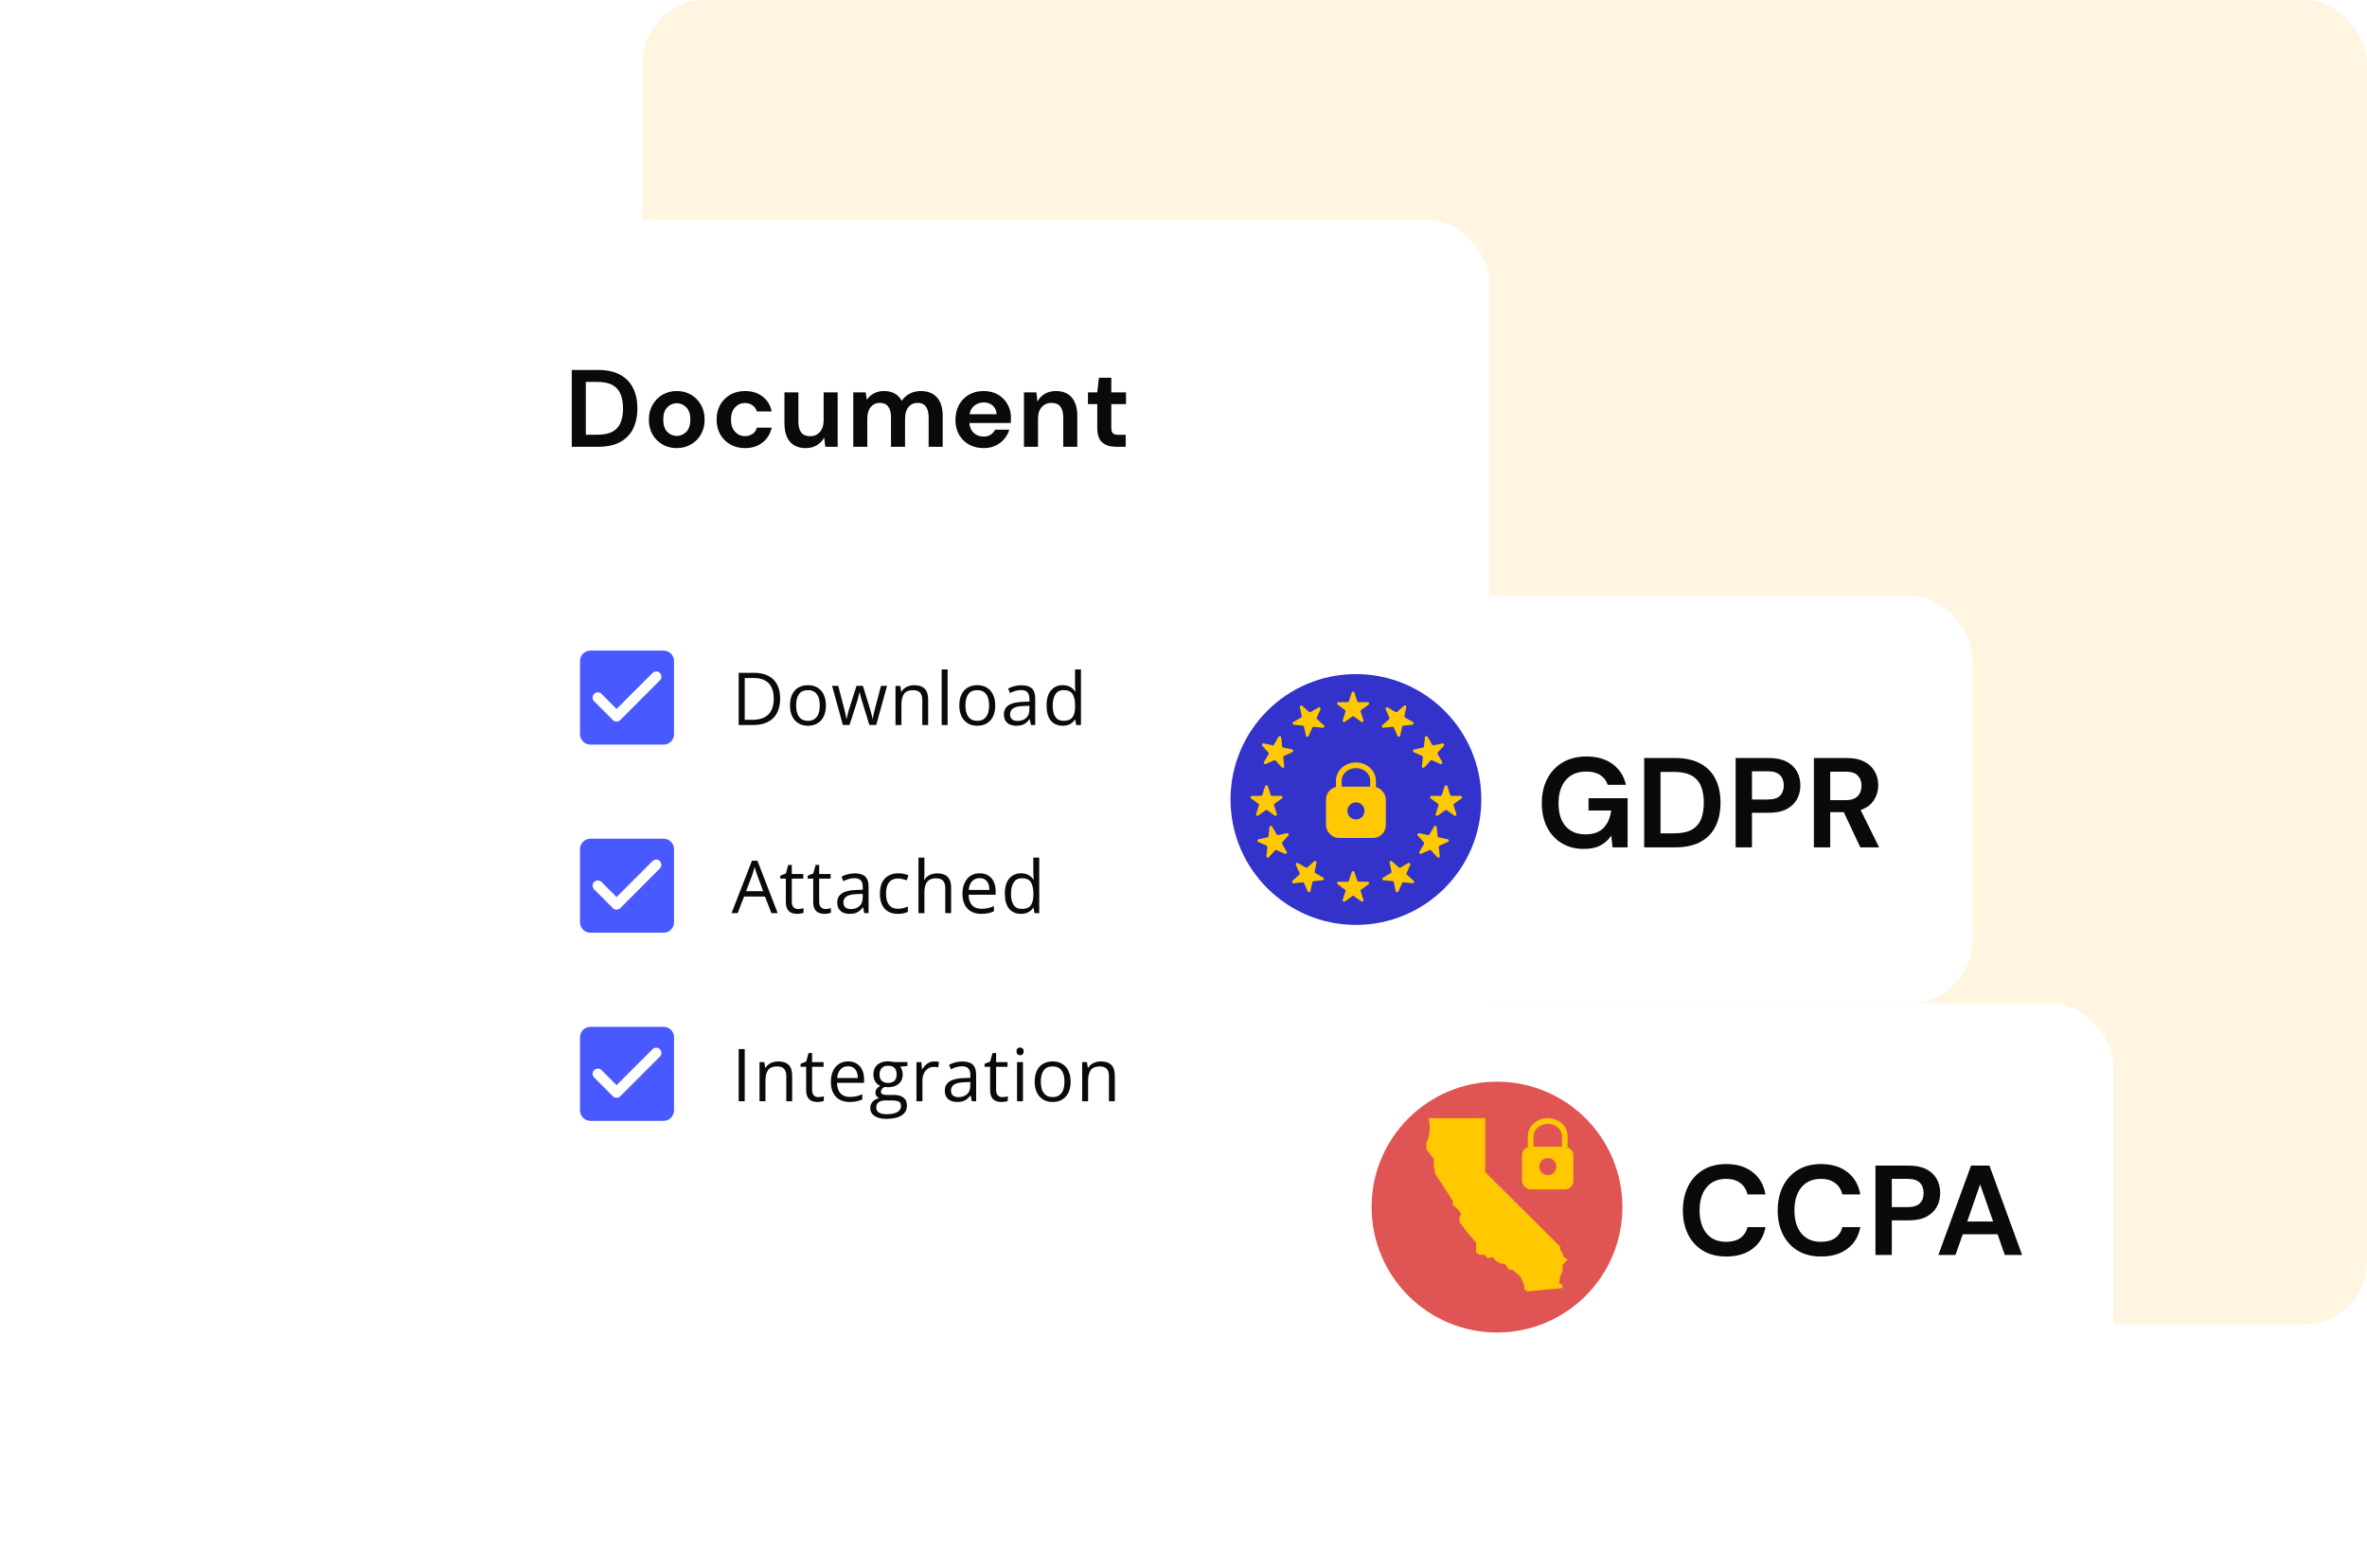 <svg width="302" height="200" viewBox="0 0 302 200" fill="none" xmlns="http://www.w3.org/2000/svg">
<rect x="82" width="220" height="169" rx="8" fill="#FFF5E0"/>
<g filter="url(#filter0_ddd_1681_194028)">
<rect x="56" y="12" width="134" height="168" rx="8" fill="white"/>
<path d="M72.952 41V31.2H76.298C77.446 31.2 78.389 31.405 79.126 31.816C79.873 32.217 80.423 32.787 80.778 33.524C81.142 34.252 81.324 35.111 81.324 36.1C81.324 37.089 81.142 37.953 80.778 38.69C80.423 39.418 79.873 39.987 79.126 40.398C78.389 40.799 77.446 41 76.298 41H72.952ZM74.744 39.46H76.214C77.035 39.46 77.684 39.329 78.16 39.068C78.636 38.797 78.977 38.415 79.182 37.92C79.387 37.416 79.49 36.809 79.49 36.1C79.49 35.4 79.387 34.798 79.182 34.294C78.977 33.79 78.636 33.403 78.16 33.132C77.684 32.861 77.035 32.726 76.214 32.726H74.744V39.46ZM86.345 41.168C85.673 41.168 85.067 41.014 84.525 40.706C83.993 40.398 83.569 39.973 83.251 39.432C82.943 38.881 82.789 38.247 82.789 37.528C82.789 36.809 82.948 36.179 83.265 35.638C83.582 35.087 84.007 34.658 84.539 34.35C85.081 34.042 85.687 33.888 86.359 33.888C87.022 33.888 87.619 34.042 88.151 34.35C88.692 34.658 89.117 35.087 89.425 35.638C89.743 36.179 89.901 36.809 89.901 37.528C89.901 38.247 89.743 38.881 89.425 39.432C89.117 39.973 88.692 40.398 88.151 40.706C87.61 41.014 87.008 41.168 86.345 41.168ZM86.345 39.614C86.812 39.614 87.218 39.441 87.563 39.096C87.909 38.741 88.081 38.219 88.081 37.528C88.081 36.837 87.909 36.319 87.563 35.974C87.218 35.619 86.817 35.442 86.359 35.442C85.883 35.442 85.472 35.619 85.127 35.974C84.791 36.319 84.623 36.837 84.623 37.528C84.623 38.219 84.791 38.741 85.127 39.096C85.472 39.441 85.879 39.614 86.345 39.614ZM95.055 41.168C94.346 41.168 93.721 41.014 93.179 40.706C92.638 40.398 92.209 39.969 91.891 39.418C91.583 38.867 91.429 38.237 91.429 37.528C91.429 36.819 91.583 36.189 91.891 35.638C92.209 35.087 92.638 34.658 93.179 34.35C93.721 34.042 94.346 33.888 95.055 33.888C95.942 33.888 96.689 34.121 97.295 34.588C97.902 35.045 98.289 35.68 98.457 36.492H96.567C96.474 36.156 96.287 35.895 96.007 35.708C95.737 35.512 95.415 35.414 95.041 35.414C94.547 35.414 94.127 35.601 93.781 35.974C93.436 36.347 93.263 36.865 93.263 37.528C93.263 38.191 93.436 38.709 93.781 39.082C94.127 39.455 94.547 39.642 95.041 39.642C95.415 39.642 95.737 39.549 96.007 39.362C96.287 39.175 96.474 38.909 96.567 38.564H98.457C98.289 39.348 97.902 39.978 97.295 40.454C96.689 40.93 95.942 41.168 95.055 41.168ZM102.802 41.168C101.934 41.168 101.262 40.897 100.786 40.356C100.319 39.815 100.086 39.021 100.086 37.976V34.056H101.864V37.808C101.864 38.405 101.985 38.863 102.228 39.18C102.471 39.497 102.853 39.656 103.376 39.656C103.871 39.656 104.277 39.479 104.594 39.124C104.921 38.769 105.084 38.275 105.084 37.64V34.056H106.876V41H105.294L105.154 39.824C104.939 40.235 104.627 40.561 104.216 40.804C103.815 41.047 103.343 41.168 102.802 41.168ZM108.865 41V34.056H110.447L110.601 34.994C110.825 34.658 111.119 34.392 111.483 34.196C111.857 33.991 112.286 33.888 112.771 33.888C113.845 33.888 114.605 34.303 115.053 35.134C115.305 34.751 115.641 34.448 116.061 34.224C116.491 34 116.957 33.888 117.461 33.888C118.367 33.888 119.062 34.159 119.547 34.7C120.033 35.241 120.275 36.035 120.275 37.08V41H118.483V37.248C118.483 36.651 118.367 36.193 118.133 35.876C117.909 35.559 117.559 35.4 117.083 35.4C116.598 35.4 116.206 35.577 115.907 35.932C115.618 36.287 115.473 36.781 115.473 37.416V41H113.681V37.248C113.681 36.651 113.565 36.193 113.331 35.876C113.098 35.559 112.739 35.4 112.253 35.4C111.777 35.4 111.39 35.577 111.091 35.932C110.802 36.287 110.657 36.781 110.657 37.416V41H108.865ZM125.501 41.168C124.801 41.168 124.18 41.019 123.639 40.72C123.097 40.421 122.673 40.001 122.365 39.46C122.057 38.919 121.903 38.293 121.903 37.584C121.903 36.865 122.052 36.226 122.351 35.666C122.659 35.106 123.079 34.672 123.611 34.364C124.152 34.047 124.787 33.888 125.515 33.888C126.196 33.888 126.798 34.037 127.321 34.336C127.843 34.635 128.249 35.045 128.539 35.568C128.837 36.081 128.987 36.655 128.987 37.29C128.987 37.393 128.982 37.5 128.973 37.612C128.973 37.724 128.968 37.841 128.959 37.962H123.681C123.718 38.503 123.905 38.928 124.241 39.236C124.586 39.544 125.001 39.698 125.487 39.698C125.851 39.698 126.154 39.619 126.397 39.46C126.649 39.292 126.835 39.077 126.957 38.816H128.777C128.646 39.255 128.427 39.656 128.119 40.02C127.82 40.375 127.447 40.655 126.999 40.86C126.56 41.065 126.061 41.168 125.501 41.168ZM125.515 35.344C125.076 35.344 124.689 35.47 124.353 35.722C124.017 35.965 123.802 36.338 123.709 36.842H127.167C127.139 36.385 126.971 36.021 126.663 35.75C126.355 35.479 125.972 35.344 125.515 35.344ZM130.644 41V34.056H132.226L132.366 35.232C132.581 34.821 132.889 34.495 133.29 34.252C133.701 34.009 134.181 33.888 134.732 33.888C135.591 33.888 136.258 34.159 136.734 34.7C137.21 35.241 137.448 36.035 137.448 37.08V41H135.656V37.248C135.656 36.651 135.535 36.193 135.292 35.876C135.049 35.559 134.671 35.4 134.158 35.4C133.654 35.4 133.239 35.577 132.912 35.932C132.595 36.287 132.436 36.781 132.436 37.416V41H130.644ZM142.406 41C141.678 41 141.094 40.823 140.656 40.468C140.217 40.113 139.998 39.483 139.998 38.578V35.554H138.808V34.056H139.998L140.208 32.194H141.79V34.056H143.666V35.554H141.79V38.592C141.79 38.928 141.86 39.161 142 39.292C142.149 39.413 142.401 39.474 142.756 39.474H143.624V41H142.406Z" fill="#0A0A0A"/>
<path fill-rule="evenodd" clip-rule="evenodd" d="M75.333 67H84.667C85.4 67 86 67.6 86 68.333V77.667C86 78.4 85.4 79 84.667 79H75.333C74.6 79 74 78.4 74 77.667V68.333C74 67.6 74.6 67 75.333 67ZM78.2 75.86C78.46 76.12 78.88 76.12 79.14 75.86L84.193 70.8C84.453 70.54 84.453 70.12 84.193 69.86C83.933 69.6 83.513 69.6 83.253 69.86L78.667 74.446L76.747 72.526C76.487 72.266 76.067 72.266 75.807 72.526C75.682 72.651 75.612 72.82 75.612 72.996C75.612 73.173 75.682 73.342 75.807 73.466L78.2 75.86Z" fill="#485AFF"/>
<path d="M99.536 73.105C99.536 73.855 99.399 74.483 99.126 74.987C98.852 75.488 98.456 75.867 97.936 76.122C97.42 76.374 96.792 76.5 96.054 76.5H94.245V69.837H96.255C96.932 69.837 97.515 69.962 98.005 70.211C98.494 70.457 98.871 70.823 99.135 71.309C99.402 71.792 99.536 72.391 99.536 73.105ZM98.72 73.132C98.72 72.534 98.62 72.04 98.419 71.651C98.222 71.262 97.93 70.974 97.544 70.785C97.162 70.594 96.692 70.498 96.136 70.498H95.019V75.835H95.963C96.88 75.835 97.569 75.608 98.027 75.156C98.489 74.703 98.72 74.028 98.72 73.132ZM105.376 73.993C105.376 74.404 105.323 74.77 105.217 75.092C105.11 75.414 104.957 75.686 104.757 75.908C104.556 76.129 104.313 76.299 104.027 76.418C103.745 76.533 103.424 76.591 103.066 76.591C102.732 76.591 102.425 76.533 102.145 76.418C101.869 76.299 101.629 76.129 101.425 75.908C101.225 75.686 101.068 75.414 100.956 75.092C100.846 74.77 100.792 74.404 100.792 73.993C100.792 73.447 100.884 72.982 101.07 72.599C101.255 72.213 101.519 71.92 101.863 71.719C102.209 71.516 102.621 71.414 103.098 71.414C103.553 71.414 103.951 71.516 104.292 71.719C104.635 71.923 104.901 72.218 105.089 72.603C105.281 72.986 105.376 73.45 105.376 73.993ZM101.576 73.993C101.576 74.394 101.629 74.742 101.735 75.037C101.841 75.332 102.005 75.56 102.227 75.721C102.449 75.882 102.735 75.962 103.084 75.962C103.43 75.962 103.714 75.882 103.936 75.721C104.161 75.56 104.327 75.332 104.433 75.037C104.539 74.742 104.592 74.394 104.592 73.993C104.592 73.596 104.539 73.252 104.433 72.963C104.327 72.672 104.163 72.447 103.941 72.289C103.719 72.131 103.432 72.052 103.079 72.052C102.56 72.052 102.179 72.224 101.936 72.567C101.696 72.91 101.576 73.386 101.576 73.993ZM110.916 76.491L110.027 73.583C109.988 73.459 109.95 73.337 109.913 73.219C109.88 73.097 109.848 72.982 109.818 72.872C109.79 72.76 109.765 72.657 109.74 72.562C109.719 72.465 109.701 72.382 109.686 72.312H109.654C109.642 72.382 109.625 72.465 109.604 72.562C109.582 72.657 109.556 72.76 109.526 72.872C109.499 72.985 109.468 73.103 109.435 73.228C109.401 73.349 109.364 73.472 109.321 73.597L108.391 76.491H107.539L106.163 71.496H106.947L107.667 74.253C107.715 74.436 107.761 74.616 107.803 74.796C107.849 74.972 107.887 75.139 107.917 75.297C107.951 75.452 107.975 75.587 107.99 75.703H108.027C108.045 75.626 108.065 75.535 108.086 75.429C108.11 75.323 108.136 75.21 108.163 75.092C108.194 74.97 108.226 74.85 108.259 74.732C108.293 74.61 108.326 74.496 108.359 74.39L109.28 71.496H110.096L110.984 74.385C111.03 74.531 111.074 74.683 111.117 74.841C111.162 74.999 111.203 75.153 111.24 75.301C111.276 75.447 111.302 75.578 111.317 75.693H111.354C111.366 75.59 111.388 75.463 111.422 75.311C111.455 75.159 111.493 74.992 111.536 74.809C111.581 74.627 111.628 74.442 111.677 74.253L112.406 71.496H113.176L111.796 76.491H110.916ZM116.62 71.414C117.212 71.414 117.66 71.56 117.964 71.852C118.268 72.14 118.42 72.605 118.42 73.246V76.5H117.673V73.296C117.673 72.88 117.577 72.569 117.385 72.362C117.197 72.155 116.907 72.052 116.515 72.052C115.962 72.052 115.573 72.209 115.348 72.522C115.123 72.834 115.011 73.289 115.011 73.884V76.5H114.255V71.505H114.865L114.979 72.225H115.02C115.127 72.049 115.262 71.902 115.426 71.783C115.59 71.662 115.774 71.57 115.977 71.51C116.181 71.446 116.395 71.414 116.62 71.414ZM120.906 76.5H120.145V69.409H120.906V76.5ZM126.979 73.993C126.979 74.404 126.926 74.77 126.82 75.092C126.713 75.414 126.56 75.686 126.359 75.908C126.159 76.129 125.916 76.299 125.63 76.418C125.348 76.533 125.027 76.591 124.669 76.591C124.334 76.591 124.028 76.533 123.748 76.418C123.472 76.299 123.232 76.129 123.028 75.908C122.827 75.686 122.671 75.414 122.559 75.092C122.449 74.77 122.395 74.404 122.395 73.993C122.395 73.447 122.487 72.982 122.673 72.599C122.858 72.213 123.122 71.92 123.466 71.719C123.812 71.516 124.224 71.414 124.701 71.414C125.156 71.414 125.554 71.516 125.895 71.719C126.238 71.923 126.504 72.218 126.692 72.603C126.883 72.986 126.979 73.45 126.979 73.993ZM123.178 73.993C123.178 74.394 123.232 74.742 123.338 75.037C123.444 75.332 123.608 75.56 123.83 75.721C124.052 75.882 124.337 75.962 124.687 75.962C125.033 75.962 125.317 75.882 125.539 75.721C125.764 75.56 125.929 75.332 126.036 75.037C126.142 74.742 126.195 74.394 126.195 73.993C126.195 73.596 126.142 73.252 126.036 72.963C125.929 72.672 125.765 72.447 125.544 72.289C125.322 72.131 125.035 72.052 124.682 72.052C124.163 72.052 123.781 72.224 123.538 72.567C123.298 72.91 123.178 73.386 123.178 73.993ZM130.322 71.423C130.918 71.423 131.36 71.557 131.648 71.824C131.937 72.092 132.081 72.518 132.081 73.105V76.5H131.53L131.384 75.762H131.348C131.208 75.944 131.062 76.097 130.91 76.222C130.758 76.344 130.582 76.436 130.382 76.5C130.184 76.561 129.941 76.591 129.652 76.591C129.349 76.591 129.078 76.538 128.841 76.432C128.607 76.325 128.422 76.164 128.285 75.949C128.151 75.733 128.085 75.459 128.085 75.128C128.085 74.63 128.282 74.247 128.677 73.98C129.072 73.713 129.674 73.567 130.482 73.542L131.343 73.506V73.201C131.343 72.769 131.25 72.467 131.065 72.294C130.88 72.12 130.619 72.034 130.281 72.034C130.02 72.034 129.771 72.072 129.534 72.148C129.297 72.224 129.072 72.313 128.859 72.417L128.627 71.842C128.852 71.727 129.11 71.628 129.402 71.546C129.693 71.464 130 71.423 130.322 71.423ZM131.334 74.039L130.573 74.071C129.95 74.095 129.511 74.197 129.256 74.376C129.001 74.556 128.873 74.809 128.873 75.137C128.873 75.423 128.96 75.634 129.133 75.771C129.306 75.908 129.535 75.976 129.821 75.976C130.265 75.976 130.628 75.853 130.91 75.607C131.193 75.361 131.334 74.992 131.334 74.499V74.039ZM135.584 76.591C134.952 76.591 134.451 76.375 134.08 75.944C133.712 75.513 133.529 74.871 133.529 74.021C133.529 73.161 133.717 72.512 134.094 72.075C134.47 71.634 134.972 71.414 135.598 71.414C135.862 71.414 136.093 71.449 136.29 71.519C136.488 71.589 136.658 71.683 136.801 71.801C136.944 71.917 137.064 72.049 137.161 72.198H137.216C137.203 72.104 137.191 71.975 137.179 71.811C137.167 71.647 137.161 71.513 137.161 71.409V69.409H137.917V76.5H137.307L137.193 75.789H137.161C137.067 75.938 136.947 76.073 136.801 76.195C136.658 76.316 136.486 76.413 136.286 76.486C136.088 76.556 135.854 76.591 135.584 76.591ZM135.702 75.962C136.237 75.962 136.615 75.81 136.837 75.507C137.059 75.203 137.17 74.751 137.17 74.153V74.016C137.17 73.381 137.064 72.894 136.851 72.553C136.641 72.213 136.258 72.043 135.702 72.043C135.238 72.043 134.89 72.222 134.659 72.581C134.428 72.936 134.313 73.422 134.313 74.039C134.313 74.653 134.426 75.127 134.654 75.461C134.885 75.795 135.235 75.962 135.702 75.962Z" fill="#0A0A0A"/>
<path fill-rule="evenodd" clip-rule="evenodd" d="M75.333 91H84.667C85.4 91 86 91.6 86 92.333V101.667C86 102.4 85.4 103 84.667 103H75.333C74.6 103 74 102.4 74 101.667V92.333C74 91.6 74.6 91 75.333 91ZM78.2 99.86C78.46 100.12 78.88 100.12 79.14 99.86L84.193 94.8C84.453 94.54 84.453 94.12 84.193 93.86C83.933 93.6 83.513 93.6 83.253 93.86L78.667 98.446L76.747 96.526C76.487 96.266 76.067 96.266 75.807 96.526C75.682 96.651 75.612 96.82 75.612 96.996C75.612 97.173 75.682 97.342 75.807 97.466L78.2 99.86Z" fill="#485AFF"/>
<path d="M98.424 100.5L97.603 98.385H94.933L94.117 100.5H93.333L95.94 93.81H96.637L99.226 100.5H98.424ZM97.371 97.697L96.592 95.596C96.574 95.542 96.543 95.452 96.501 95.328C96.461 95.203 96.42 95.074 96.378 94.94C96.335 94.806 96.3 94.699 96.273 94.617C96.242 94.741 96.209 94.866 96.172 94.99C96.139 95.112 96.106 95.226 96.072 95.332C96.039 95.435 96.01 95.523 95.986 95.596L95.193 97.697H97.371ZM101.817 99.971C101.942 99.971 102.069 99.961 102.2 99.939C102.331 99.918 102.437 99.892 102.519 99.862V100.45C102.431 100.489 102.308 100.523 102.15 100.55C101.995 100.577 101.843 100.591 101.694 100.591C101.43 100.591 101.19 100.546 100.974 100.454C100.758 100.36 100.585 100.202 100.454 99.981C100.327 99.759 100.263 99.452 100.263 99.06V96.098H99.552V95.728L100.268 95.432L100.568 94.348H101.024V95.505H102.487V96.098H101.024V99.037C101.024 99.35 101.095 99.584 101.238 99.739C101.384 99.894 101.577 99.971 101.817 99.971ZM105.311 99.971C105.435 99.971 105.563 99.961 105.693 99.939C105.824 99.918 105.93 99.892 106.012 99.862V100.45C105.924 100.489 105.801 100.523 105.643 100.55C105.488 100.577 105.336 100.591 105.188 100.591C104.923 100.591 104.683 100.546 104.467 100.454C104.252 100.36 104.079 100.202 103.948 99.981C103.82 99.759 103.757 99.452 103.757 99.06V96.098H103.046V95.728L103.761 95.432L104.062 94.348H104.518V95.505H105.98V96.098H104.518V99.037C104.518 99.35 104.589 99.584 104.732 99.739C104.878 99.894 105.071 99.971 105.311 99.971ZM109.059 95.423C109.655 95.423 110.097 95.557 110.385 95.824C110.674 96.092 110.818 96.518 110.818 97.105V100.5H110.267L110.121 99.762H110.085C109.945 99.944 109.799 100.097 109.647 100.222C109.495 100.344 109.319 100.436 109.119 100.5C108.921 100.561 108.678 100.591 108.389 100.591C108.086 100.591 107.815 100.538 107.578 100.432C107.344 100.325 107.159 100.164 107.022 99.949C106.888 99.733 106.822 99.459 106.822 99.128C106.822 98.63 107.019 98.247 107.414 97.98C107.809 97.713 108.411 97.567 109.219 97.542L110.08 97.506V97.201C110.08 96.769 109.987 96.467 109.802 96.294C109.617 96.12 109.355 96.034 109.018 96.034C108.757 96.034 108.508 96.072 108.271 96.148C108.034 96.224 107.809 96.313 107.596 96.417L107.364 95.842C107.589 95.727 107.847 95.628 108.139 95.546C108.43 95.464 108.737 95.423 109.059 95.423ZM110.071 98.039L109.31 98.071C108.687 98.095 108.248 98.197 107.993 98.376C107.738 98.556 107.61 98.809 107.61 99.137C107.61 99.423 107.697 99.634 107.87 99.771C108.043 99.908 108.272 99.976 108.558 99.976C109.002 99.976 109.365 99.853 109.647 99.607C109.93 99.361 110.071 98.992 110.071 98.499V98.039ZM114.544 100.591C114.095 100.591 113.698 100.498 113.355 100.313C113.012 100.128 112.744 99.845 112.553 99.466C112.361 99.086 112.266 98.607 112.266 98.03C112.266 97.425 112.366 96.932 112.566 96.549C112.77 96.163 113.049 95.877 113.405 95.692C113.76 95.507 114.165 95.414 114.617 95.414C114.866 95.414 115.106 95.44 115.337 95.492C115.571 95.54 115.763 95.602 115.911 95.678L115.684 96.312C115.532 96.251 115.355 96.196 115.155 96.148C114.957 96.099 114.772 96.075 114.599 96.075C114.253 96.075 113.964 96.149 113.733 96.298C113.505 96.447 113.334 96.666 113.218 96.954C113.106 97.243 113.049 97.599 113.049 98.021C113.049 98.425 113.104 98.77 113.214 99.055C113.326 99.341 113.492 99.56 113.71 99.712C113.932 99.861 114.209 99.935 114.54 99.935C114.804 99.935 115.043 99.908 115.255 99.853C115.468 99.795 115.661 99.728 115.834 99.652V100.327C115.667 100.412 115.48 100.477 115.273 100.523C115.07 100.568 114.827 100.591 114.544 100.591ZM117.942 93.409V95.528C117.942 95.65 117.939 95.773 117.933 95.897C117.927 96.019 117.916 96.131 117.901 96.234H117.951C118.054 96.058 118.185 95.911 118.343 95.792C118.504 95.671 118.686 95.58 118.89 95.519C119.094 95.455 119.309 95.423 119.537 95.423C119.938 95.423 120.272 95.487 120.54 95.615C120.81 95.742 121.012 95.94 121.146 96.207C121.283 96.474 121.351 96.821 121.351 97.246V100.5H120.604V97.296C120.604 96.88 120.508 96.569 120.316 96.362C120.128 96.155 119.838 96.052 119.446 96.052C119.075 96.052 118.779 96.124 118.557 96.266C118.339 96.406 118.181 96.613 118.083 96.886C117.989 97.159 117.942 97.494 117.942 97.889V100.5H117.186V93.409H117.942ZM124.999 95.414C125.425 95.414 125.789 95.508 126.093 95.697C126.397 95.885 126.629 96.149 126.79 96.49C126.951 96.827 127.032 97.222 127.032 97.674V98.144H123.582C123.591 98.73 123.737 99.177 124.02 99.484C124.302 99.791 124.7 99.944 125.214 99.944C125.53 99.944 125.809 99.915 126.052 99.857C126.295 99.8 126.547 99.715 126.809 99.602V100.268C126.556 100.38 126.306 100.462 126.057 100.514C125.811 100.565 125.519 100.591 125.182 100.591C124.702 100.591 124.282 100.494 123.924 100.299C123.568 100.102 123.292 99.813 123.094 99.434C122.897 99.054 122.798 98.589 122.798 98.039C122.798 97.501 122.888 97.037 123.067 96.644C123.249 96.25 123.505 95.946 123.833 95.733C124.164 95.52 124.553 95.414 124.999 95.414ZM124.99 96.034C124.586 96.034 124.264 96.166 124.024 96.43C123.784 96.695 123.641 97.064 123.596 97.538H126.239C126.236 97.24 126.189 96.979 126.098 96.754C126.01 96.526 125.874 96.35 125.692 96.225C125.51 96.098 125.276 96.034 124.99 96.034ZM130.261 100.591C129.629 100.591 129.128 100.375 128.757 99.944C128.39 99.513 128.206 98.871 128.206 98.021C128.206 97.161 128.394 96.512 128.771 96.075C129.148 95.634 129.649 95.414 130.275 95.414C130.539 95.414 130.77 95.449 130.967 95.519C131.165 95.589 131.335 95.683 131.478 95.801C131.621 95.917 131.741 96.049 131.838 96.198H131.893C131.88 96.104 131.868 95.975 131.856 95.811C131.844 95.647 131.838 95.513 131.838 95.409V93.409H132.594V100.5H131.984L131.87 99.789H131.838C131.744 99.938 131.624 100.073 131.478 100.195C131.335 100.316 131.163 100.413 130.963 100.486C130.765 100.556 130.531 100.591 130.261 100.591ZM130.38 99.962C130.914 99.962 131.293 99.81 131.514 99.507C131.736 99.203 131.847 98.751 131.847 98.153V98.016C131.847 97.381 131.741 96.894 131.528 96.553C131.318 96.213 130.936 96.043 130.38 96.043C129.915 96.043 129.567 96.222 129.336 96.581C129.105 96.936 128.99 97.422 128.99 98.039C128.99 98.653 129.104 99.127 129.331 99.461C129.562 99.795 129.912 99.962 130.38 99.962Z" fill="#0A0A0A"/>
<path fill-rule="evenodd" clip-rule="evenodd" d="M75.333 115H84.667C85.4 115 86 115.6 86 116.333V125.667C86 126.4 85.4 127 84.667 127H75.333C74.6 127 74 126.4 74 125.667V116.333C74 115.6 74.6 115 75.333 115ZM78.2 123.86C78.46 124.12 78.88 124.12 79.14 123.86L84.193 118.8C84.453 118.54 84.453 118.12 84.193 117.86C83.933 117.6 83.513 117.6 83.253 117.86L78.667 122.446L76.747 120.526C76.487 120.266 76.067 120.266 75.807 120.526C75.682 120.651 75.612 120.82 75.612 120.996C75.612 121.173 75.682 121.342 75.807 121.466L78.2 123.86Z" fill="#485AFF"/>
<path d="M94.245 124.5V117.837H95.019V124.5H94.245ZM99.269 119.414C99.862 119.414 100.31 119.56 100.614 119.852C100.918 120.14 101.07 120.605 101.07 121.246V124.5H100.322V121.296C100.322 120.88 100.227 120.569 100.035 120.362C99.847 120.155 99.557 120.052 99.165 120.052C98.612 120.052 98.223 120.209 97.998 120.521C97.773 120.834 97.661 121.289 97.661 121.884V124.5H96.904V119.505H97.515L97.629 120.225H97.67C97.776 120.049 97.912 119.902 98.076 119.783C98.24 119.662 98.423 119.571 98.627 119.51C98.831 119.446 99.045 119.414 99.269 119.414ZM104.408 123.971C104.533 123.971 104.66 123.961 104.791 123.939C104.922 123.918 105.028 123.892 105.11 123.862V124.45C105.022 124.489 104.899 124.523 104.741 124.55C104.586 124.577 104.434 124.591 104.285 124.591C104.021 124.591 103.781 124.546 103.565 124.454C103.349 124.36 103.176 124.202 103.046 123.98C102.918 123.759 102.854 123.452 102.854 123.06V120.098H102.143V119.729L102.859 119.432L103.16 118.348H103.615V119.505H105.078V120.098H103.615V123.037C103.615 123.35 103.687 123.584 103.829 123.739C103.975 123.894 104.168 123.971 104.408 123.971ZM108.212 119.414C108.637 119.414 109.002 119.508 109.305 119.697C109.609 119.885 109.842 120.149 110.003 120.49C110.164 120.827 110.244 121.222 110.244 121.674V122.144H106.794C106.803 122.73 106.949 123.177 107.232 123.484C107.514 123.791 107.912 123.944 108.426 123.944C108.742 123.944 109.021 123.915 109.264 123.857C109.507 123.8 109.76 123.715 110.021 123.602V124.268C109.769 124.38 109.518 124.462 109.269 124.514C109.023 124.565 108.731 124.591 108.394 124.591C107.914 124.591 107.495 124.494 107.136 124.299C106.781 124.102 106.504 123.813 106.307 123.434C106.109 123.054 106.01 122.589 106.01 122.039C106.01 121.501 106.1 121.036 106.279 120.645C106.462 120.25 106.717 119.946 107.045 119.733C107.376 119.52 107.765 119.414 108.212 119.414ZM108.202 120.034C107.798 120.034 107.476 120.166 107.236 120.43C106.996 120.695 106.854 121.064 106.808 121.538H109.451C109.448 121.24 109.401 120.979 109.31 120.754C109.222 120.526 109.087 120.35 108.904 120.225C108.722 120.098 108.488 120.034 108.202 120.034ZM113.091 126.742C112.434 126.742 111.928 126.619 111.573 126.373C111.217 126.13 111.04 125.788 111.04 125.348C111.04 125.035 111.138 124.767 111.336 124.546C111.536 124.324 111.813 124.176 112.165 124.104C112.035 124.043 111.922 123.952 111.828 123.83C111.737 123.709 111.691 123.569 111.691 123.411C111.691 123.229 111.742 123.069 111.842 122.932C111.945 122.793 112.102 122.659 112.311 122.531C112.05 122.425 111.837 122.246 111.673 121.993C111.512 121.738 111.432 121.442 111.432 121.105C111.432 120.746 111.506 120.441 111.655 120.189C111.804 119.934 112.02 119.739 112.302 119.605C112.585 119.472 112.926 119.405 113.327 119.405C113.416 119.405 113.504 119.41 113.592 119.419C113.683 119.425 113.77 119.435 113.852 119.451C113.934 119.463 114.005 119.478 114.066 119.496H115.779V119.984L114.859 120.098C114.95 120.216 115.026 120.359 115.087 120.526C115.147 120.693 115.178 120.878 115.178 121.082C115.178 121.58 115.009 121.977 114.672 122.271C114.335 122.563 113.871 122.709 113.282 122.709C113.142 122.709 112.999 122.697 112.854 122.673C112.705 122.755 112.591 122.846 112.512 122.946C112.436 123.046 112.398 123.162 112.398 123.292C112.398 123.39 112.427 123.467 112.484 123.525C112.545 123.582 112.632 123.625 112.744 123.652C112.857 123.677 112.992 123.689 113.15 123.689H114.029C114.573 123.689 114.989 123.803 115.278 124.031C115.57 124.258 115.716 124.591 115.716 125.029C115.716 125.582 115.491 126.005 115.041 126.3C114.591 126.595 113.941 126.742 113.091 126.742ZM113.113 126.15C113.526 126.15 113.868 126.107 114.139 126.022C114.412 125.94 114.616 125.82 114.749 125.662C114.886 125.507 114.954 125.322 114.954 125.106C114.954 124.906 114.909 124.754 114.818 124.65C114.727 124.55 114.593 124.483 114.417 124.45C114.24 124.413 114.025 124.395 113.77 124.395H112.904C112.679 124.395 112.483 124.43 112.316 124.5C112.149 124.57 112.02 124.673 111.928 124.81C111.84 124.947 111.796 125.117 111.796 125.32C111.796 125.591 111.91 125.796 112.138 125.936C112.366 126.078 112.691 126.15 113.113 126.15ZM113.309 122.158C113.671 122.158 113.943 122.066 114.125 121.884C114.307 121.702 114.398 121.436 114.398 121.087C114.398 120.713 114.306 120.433 114.12 120.248C113.935 120.06 113.662 119.965 113.3 119.965C112.954 119.965 112.686 120.063 112.498 120.257C112.313 120.449 112.22 120.73 112.22 121.1C112.22 121.441 112.314 121.702 112.503 121.884C112.691 122.066 112.96 122.158 113.309 122.158ZM119.2 119.414C119.3 119.414 119.405 119.42 119.514 119.432C119.624 119.441 119.721 119.455 119.806 119.473L119.71 120.175C119.628 120.154 119.537 120.137 119.437 120.125C119.337 120.113 119.242 120.107 119.154 120.107C118.954 120.107 118.764 120.148 118.585 120.23C118.408 120.309 118.253 120.424 118.12 120.576C117.986 120.725 117.881 120.906 117.805 121.118C117.729 121.328 117.691 121.562 117.691 121.82V124.5H116.93V119.505H117.559L117.641 120.426H117.673C117.776 120.24 117.901 120.072 118.047 119.92C118.193 119.765 118.361 119.642 118.553 119.551C118.747 119.46 118.963 119.414 119.2 119.414ZM122.785 119.423C123.38 119.423 123.822 119.557 124.111 119.824C124.399 120.092 124.544 120.518 124.544 121.105V124.5H123.992L123.846 123.762H123.81C123.67 123.944 123.524 124.097 123.372 124.222C123.22 124.344 123.044 124.436 122.844 124.5C122.646 124.561 122.403 124.591 122.115 124.591C121.811 124.591 121.54 124.538 121.303 124.432C121.069 124.325 120.884 124.164 120.747 123.949C120.614 123.733 120.547 123.459 120.547 123.128C120.547 122.63 120.744 122.247 121.139 121.98C121.534 121.712 122.136 121.567 122.944 121.542L123.805 121.506V121.201C123.805 120.769 123.713 120.467 123.527 120.294C123.342 120.12 123.081 120.034 122.744 120.034C122.482 120.034 122.233 120.072 121.996 120.148C121.759 120.224 121.534 120.313 121.322 120.417L121.089 119.842C121.314 119.727 121.572 119.628 121.864 119.546C122.156 119.464 122.462 119.423 122.785 119.423ZM123.796 122.039L123.035 122.071C122.412 122.095 121.973 122.197 121.718 122.376C121.463 122.556 121.335 122.809 121.335 123.137C121.335 123.423 121.422 123.634 121.595 123.771C121.768 123.908 121.998 123.976 122.283 123.976C122.727 123.976 123.09 123.853 123.372 123.607C123.655 123.361 123.796 122.992 123.796 122.499V122.039ZM127.882 123.971C128.007 123.971 128.134 123.961 128.265 123.939C128.396 123.918 128.502 123.892 128.584 123.862V124.45C128.496 124.489 128.373 124.523 128.215 124.55C128.06 124.577 127.908 124.591 127.759 124.591C127.495 124.591 127.255 124.546 127.039 124.454C126.823 124.36 126.65 124.202 126.52 123.98C126.392 123.759 126.328 123.452 126.328 123.06V120.098H125.617V119.729L126.333 119.432L126.633 118.348H127.089V119.505H128.552V120.098H127.089V123.037C127.089 123.35 127.161 123.584 127.303 123.739C127.449 123.894 127.642 123.971 127.882 123.971ZM130.519 119.505V124.5H129.762V119.505H130.519ZM130.15 117.637C130.274 117.637 130.381 117.678 130.469 117.76C130.56 117.839 130.605 117.963 130.605 118.133C130.605 118.301 130.56 118.425 130.469 118.507C130.381 118.589 130.274 118.63 130.15 118.63C130.019 118.63 129.91 118.589 129.822 118.507C129.737 118.425 129.694 118.301 129.694 118.133C129.694 117.963 129.737 117.839 129.822 117.76C129.91 117.678 130.019 117.637 130.15 117.637ZM136.596 121.993C136.596 122.404 136.543 122.77 136.437 123.092C136.331 123.414 136.177 123.686 135.977 123.908C135.776 124.129 135.533 124.299 135.247 124.418C134.965 124.533 134.644 124.591 134.286 124.591C133.952 124.591 133.645 124.533 133.365 124.418C133.089 124.299 132.849 124.129 132.645 123.908C132.445 123.686 132.288 123.414 132.176 123.092C132.066 122.77 132.012 122.404 132.012 121.993C132.012 121.447 132.104 120.982 132.29 120.599C132.475 120.213 132.739 119.92 133.083 119.719C133.429 119.516 133.841 119.414 134.318 119.414C134.773 119.414 135.171 119.516 135.512 119.719C135.855 119.923 136.121 120.218 136.309 120.604C136.501 120.986 136.596 121.45 136.596 121.993ZM132.796 121.993C132.796 122.395 132.849 122.742 132.955 123.037C133.061 123.332 133.225 123.56 133.447 123.721C133.669 123.882 133.955 123.962 134.304 123.962C134.65 123.962 134.934 123.882 135.156 123.721C135.381 123.56 135.547 123.332 135.653 123.037C135.759 122.742 135.813 122.395 135.813 121.993C135.813 121.595 135.759 121.252 135.653 120.964C135.547 120.672 135.383 120.447 135.161 120.289C134.939 120.131 134.652 120.052 134.299 120.052C133.78 120.052 133.399 120.224 133.156 120.567C132.916 120.91 132.796 121.386 132.796 121.993ZM140.436 119.414C141.029 119.414 141.477 119.56 141.781 119.852C142.084 120.14 142.236 120.605 142.236 121.246V124.5H141.489V121.296C141.489 120.88 141.393 120.569 141.202 120.362C141.013 120.155 140.723 120.052 140.331 120.052C139.778 120.052 139.39 120.209 139.165 120.521C138.94 120.834 138.827 121.289 138.827 121.884V124.5H138.071V119.505H138.682L138.796 120.225H138.837C138.943 120.049 139.078 119.902 139.242 119.783C139.406 119.662 139.59 119.571 139.794 119.51C139.997 119.446 140.211 119.414 140.436 119.414Z" fill="#0A0A0A"/>
</g>
<g filter="url(#filter1_ddd_1681_194028)">
<rect x="147" y="52" width="104.63" height="52" rx="8" fill="white"/>
<circle cx="173" cy="78" r="16" fill="#3333CC"/>
<path d="M172.464 64.35C172.518 64.183 172.755 64.183 172.809 64.35L173.167 65.451C173.192 65.526 173.261 65.577 173.34 65.577H174.498C174.674 65.577 174.747 65.802 174.605 65.906L173.668 66.586C173.604 66.633 173.578 66.715 173.602 66.79L173.96 67.891C174.014 68.058 173.822 68.197 173.68 68.094L172.743 67.413C172.68 67.367 172.593 67.367 172.53 67.413L171.593 68.094C171.451 68.197 171.259 68.058 171.313 67.891L171.671 66.79C171.695 66.715 171.669 66.633 171.605 66.586L170.668 65.906C170.526 65.802 170.599 65.577 170.775 65.577H171.933C172.012 65.577 172.081 65.526 172.106 65.451L172.464 64.35Z" fill="#FFC800"/>
<path d="M172.464 87.259C172.518 87.092 172.755 87.092 172.809 87.259L173.167 88.36C173.192 88.435 173.261 88.486 173.34 88.486H174.498C174.674 88.486 174.747 88.711 174.605 88.815L173.668 89.495C173.604 89.542 173.578 89.624 173.602 89.699L173.96 90.8C174.014 90.967 173.822 91.106 173.68 91.003L172.743 90.323C172.68 90.276 172.593 90.276 172.53 90.323L171.593 91.003C171.451 91.106 171.259 90.967 171.313 90.8L171.671 89.699C171.695 89.624 171.669 89.542 171.605 89.495L170.668 88.815C170.526 88.711 170.599 88.486 170.775 88.486H171.933C172.012 88.486 172.081 88.435 172.106 88.36L172.464 87.259Z" fill="#FFC800"/>
<path d="M184.052 70.842C184.224 70.805 184.343 71.01 184.225 71.141L183.45 72.002C183.398 72.06 183.389 72.146 183.428 72.214L184.007 73.217C184.095 73.37 183.936 73.546 183.775 73.474L182.718 73.003C182.646 72.971 182.561 72.989 182.509 73.047L181.734 73.908C181.616 74.039 181.4 73.942 181.418 73.767L181.539 72.616C181.547 72.537 181.504 72.463 181.432 72.431L180.375 71.96C180.214 71.888 180.238 71.653 180.411 71.616L181.543 71.375C181.62 71.359 181.678 71.295 181.686 71.216L181.807 70.065C181.826 69.89 182.057 69.841 182.145 69.993L182.724 70.996C182.764 71.064 182.843 71.099 182.92 71.083L184.052 70.842Z" fill="#FFC800"/>
<path d="M164.212 82.296C164.384 82.26 164.503 82.465 164.385 82.596L163.61 83.456C163.558 83.515 163.549 83.601 163.588 83.669L164.167 84.671C164.255 84.824 164.096 85 163.935 84.928L162.878 84.458C162.806 84.426 162.721 84.444 162.669 84.502L161.894 85.362C161.776 85.493 161.56 85.397 161.578 85.222L161.699 84.07C161.707 83.992 161.664 83.917 161.592 83.885L160.535 83.414C160.374 83.343 160.399 83.107 160.571 83.07L161.703 82.83C161.78 82.813 161.838 82.749 161.846 82.671L161.967 81.519C161.986 81.344 162.218 81.295 162.306 81.448L162.884 82.45C162.924 82.519 163.003 82.554 163.08 82.537L164.212 82.296Z" fill="#FFC800"/>
<path d="M165.846 66.216C165.809 66.043 166.015 65.925 166.146 66.043L167.006 66.817C167.064 66.87 167.15 66.879 167.219 66.84L168.221 66.261C168.374 66.173 168.55 66.331 168.478 66.492L168.007 67.55C167.975 67.622 167.993 67.706 168.052 67.759L168.912 68.534C169.043 68.651 168.947 68.868 168.771 68.849L167.62 68.728C167.542 68.72 167.467 68.763 167.435 68.835L166.964 69.893C166.892 70.054 166.657 70.029 166.62 69.857L166.379 68.724C166.363 68.647 166.299 68.59 166.221 68.581L165.069 68.46C164.894 68.442 164.845 68.21 164.997 68.122L166 67.543C166.068 67.504 166.103 67.425 166.087 67.348L165.846 66.216Z" fill="#FFC800"/>
<path d="M177.301 86.055C177.264 85.883 177.469 85.765 177.6 85.882L178.461 86.657C178.519 86.71 178.605 86.719 178.673 86.68L179.676 86.101C179.828 86.013 180.004 86.171 179.933 86.332L179.462 87.39C179.43 87.462 179.448 87.546 179.506 87.599L180.367 88.373C180.497 88.491 180.401 88.708 180.226 88.689L179.075 88.568C178.996 88.56 178.921 88.603 178.889 88.675L178.419 89.733C178.347 89.894 178.111 89.869 178.075 89.697L177.834 88.564C177.818 88.487 177.753 88.429 177.675 88.421L176.524 88.3C176.349 88.282 176.299 88.05 176.452 87.962L177.454 87.383C177.523 87.344 177.558 87.265 177.541 87.188L177.301 86.055Z" fill="#FFC800"/>
<path d="M161.048 71.141C160.93 71.01 161.049 70.805 161.221 70.842L162.353 71.082C162.43 71.099 162.509 71.064 162.549 70.995L163.127 69.993C163.215 69.84 163.447 69.889 163.466 70.065L163.587 71.216C163.595 71.294 163.653 71.359 163.73 71.375L164.862 71.616C165.034 71.652 165.059 71.888 164.898 71.96L163.841 72.43C163.769 72.463 163.726 72.537 163.734 72.615L163.855 73.767C163.873 73.942 163.657 74.038 163.539 73.907L162.764 73.047C162.712 72.989 162.627 72.971 162.555 73.003L161.498 73.474C161.337 73.545 161.178 73.369 161.266 73.217L161.845 72.214C161.884 72.146 161.875 72.06 161.823 72.001L161.048 71.141Z" fill="#FFC800"/>
<path d="M180.888 82.596C180.77 82.465 180.888 82.26 181.061 82.296L182.193 82.537C182.27 82.553 182.349 82.518 182.388 82.45L182.967 81.447C183.055 81.295 183.287 81.344 183.306 81.519L183.427 82.671C183.435 82.749 183.493 82.813 183.57 82.829L184.702 83.07C184.874 83.107 184.899 83.342 184.738 83.414L183.681 83.885C183.609 83.917 183.565 83.992 183.574 84.07L183.695 85.221C183.713 85.397 183.497 85.493 183.379 85.362L182.604 84.502C182.551 84.443 182.467 84.425 182.395 84.457L181.337 84.928C181.176 85 181.018 84.824 181.106 84.671L181.685 83.669C181.724 83.6 181.715 83.514 181.662 83.456L180.888 82.596Z" fill="#FFC800"/>
<path d="M179.127 66.042C179.258 65.924 179.464 66.043 179.427 66.215L179.186 67.347C179.17 67.424 179.205 67.503 179.273 67.543L180.276 68.122C180.428 68.21 180.379 68.441 180.204 68.46L179.053 68.581C178.974 68.589 178.91 68.647 178.894 68.724L178.653 69.856C178.616 70.029 178.381 70.053 178.309 69.892L177.838 68.835C177.806 68.763 177.731 68.72 177.653 68.728L176.502 68.849C176.327 68.867 176.23 68.651 176.361 68.533L177.221 67.758C177.28 67.706 177.298 67.621 177.266 67.549L176.795 66.492C176.723 66.331 176.899 66.172 177.052 66.26L178.055 66.839C178.123 66.879 178.209 66.87 178.267 66.817L179.127 66.042Z" fill="#FFC800"/>
<path d="M167.673 85.882C167.804 85.764 168.009 85.883 167.972 86.055L167.732 87.187C167.715 87.264 167.75 87.343 167.819 87.383L168.821 87.961C168.974 88.049 168.924 88.281 168.749 88.3L167.598 88.421C167.52 88.429 167.455 88.487 167.439 88.564L167.198 89.696C167.162 89.868 166.926 89.893 166.854 89.732L166.384 88.675C166.352 88.603 166.277 88.56 166.198 88.568L165.047 88.689C164.872 88.707 164.776 88.491 164.906 88.373L165.767 87.598C165.825 87.546 165.843 87.461 165.811 87.389L165.34 86.332C165.269 86.171 165.445 86.012 165.597 86.1L166.6 86.679C166.668 86.718 166.754 86.709 166.813 86.657L167.673 85.882Z" fill="#FFC800"/>
<path d="M184.325 76.308C184.38 76.141 184.617 76.141 184.671 76.308L185.029 77.409C185.053 77.484 185.123 77.535 185.202 77.535H186.359C186.535 77.535 186.609 77.76 186.466 77.864L185.53 78.544C185.466 78.591 185.439 78.673 185.464 78.748L185.821 79.849C185.876 80.016 185.684 80.155 185.541 80.052L184.605 79.371C184.541 79.325 184.455 79.325 184.391 79.371L183.455 80.052C183.312 80.155 183.12 80.016 183.175 79.849L183.533 78.748C183.557 78.673 183.53 78.591 183.466 78.544L182.53 77.864C182.387 77.76 182.461 77.535 182.637 77.535H183.794C183.873 77.535 183.943 77.484 183.967 77.409L184.325 76.308Z" fill="#FFC800"/>
<path d="M161.416 76.308C161.47 76.141 161.707 76.141 161.762 76.308L162.12 77.409C162.144 77.484 162.214 77.535 162.293 77.535H163.45C163.626 77.535 163.7 77.76 163.557 77.864L162.62 78.544C162.557 78.591 162.53 78.673 162.554 78.748L162.912 79.849C162.967 80.016 162.775 80.155 162.632 80.052L161.696 79.371C161.632 79.325 161.546 79.325 161.482 79.371L160.545 80.052C160.403 80.155 160.211 80.016 160.266 79.849L160.623 78.748C160.648 78.673 160.621 78.591 160.557 78.544L159.621 77.864C159.478 77.76 159.552 77.535 159.728 77.535H160.885C160.964 77.535 161.034 77.484 161.058 77.409L161.416 76.308Z" fill="#FFC800"/>
<path d="M170.818 76.91V75.601C170.818 74.517 171.795 73.638 173 73.638C174.205 73.638 175.182 74.517 175.182 75.601V76.91" stroke="#FFC800" stroke-width="0.727"/>
<rect x="169.727" y="76.909" width="6.545" height="5.455" rx="1.091" fill="#FFC800" stroke="#FFC800" stroke-width="1.091"/>
<circle cx="173" cy="79.454" r="1.091" fill="#3333CC"/>
<path d="M202.075 84.305C200.999 84.305 200.06 84.061 199.256 83.572C198.453 83.083 197.828 82.404 197.383 81.535C196.938 80.656 196.715 79.635 196.715 78.473C196.715 77.3 196.943 76.268 197.399 75.377C197.866 74.476 198.523 73.775 199.37 73.276C200.228 72.766 201.244 72.51 202.417 72.51C203.753 72.51 204.86 72.831 205.74 73.471C206.62 74.112 207.19 74.997 207.451 76.127H205.121C204.947 75.595 204.632 75.182 204.176 74.889C203.72 74.585 203.134 74.433 202.417 74.433C201.276 74.433 200.397 74.796 199.778 75.524C199.159 76.241 198.849 77.229 198.849 78.489C198.849 79.749 199.153 80.726 199.761 81.421C200.38 82.106 201.217 82.448 202.27 82.448C203.302 82.448 204.078 82.171 204.6 81.617C205.132 81.052 205.452 80.314 205.561 79.401H202.677V77.837H207.662V84.109H205.74L205.577 82.611C205.208 83.154 204.746 83.572 204.192 83.865C203.639 84.158 202.933 84.305 202.075 84.305ZM209.777 84.109V72.706H213.67C215.006 72.706 216.103 72.945 216.961 73.422C217.83 73.889 218.471 74.552 218.883 75.41C219.307 76.257 219.519 77.256 219.519 78.408C219.519 79.559 219.307 80.563 218.883 81.421C218.471 82.269 217.83 82.931 216.961 83.409C216.103 83.876 215.006 84.109 213.67 84.109H209.777ZM211.862 82.317H213.573C214.528 82.317 215.283 82.165 215.837 81.861C216.391 81.546 216.787 81.101 217.026 80.525C217.265 79.939 217.385 79.233 217.385 78.408C217.385 77.593 217.265 76.892 217.026 76.306C216.787 75.72 216.391 75.269 215.837 74.954C215.283 74.639 214.528 74.481 213.573 74.481H211.862V82.317ZM221.446 84.109V72.706H225.665C226.578 72.706 227.332 72.858 227.93 73.162C228.527 73.466 228.972 73.884 229.266 74.416C229.559 74.948 229.705 75.546 229.705 76.208C229.705 76.838 229.564 77.419 229.282 77.951C229 78.473 228.56 78.896 227.962 79.222C227.365 79.537 226.599 79.695 225.665 79.695H223.531V84.109H221.446ZM223.531 78H225.535C226.263 78 226.784 77.843 227.099 77.528C227.425 77.202 227.588 76.762 227.588 76.208C227.588 75.644 227.425 75.204 227.099 74.889C226.784 74.563 226.263 74.4 225.535 74.4H223.531V78ZM231.429 84.109V72.706H235.615C236.528 72.706 237.277 72.863 237.864 73.178C238.461 73.482 238.906 73.9 239.199 74.433C239.493 74.954 239.639 75.535 239.639 76.176C239.639 76.871 239.455 77.506 239.085 78.082C238.727 78.657 238.162 79.076 237.391 79.336L239.753 84.109H237.359L235.241 79.613H233.514V84.109H231.429ZM233.514 78.082H235.485C236.18 78.082 236.691 77.913 237.016 77.577C237.342 77.24 237.505 76.795 237.505 76.241C237.505 75.698 237.342 75.263 237.016 74.938C236.702 74.612 236.186 74.449 235.469 74.449H233.514V78.082Z" fill="#0A0A0A"/>
</g>
<g filter="url(#filter2_ddd_1681_194028)">
<rect x="165" y="112" width="104.63" height="52" rx="8" fill="white"/>
<circle cx="191" cy="138" r="16" fill="#E15454"/>
<path d="M189.491 126.654H182.31L182.441 127.857L182.31 128.992L181.982 129.827V130.595L182.933 131.864V132.733L183.13 133.768L185.36 137.208V137.742L186.048 138.31L186.409 138.878L186.212 139.312V139.913L187.229 141.249L188.344 142.551V143.821L188.803 144.088H189.328L189.852 144.522L190.41 144.355L190.934 144.923L191.59 145.223H191.984L192.541 145.991H192.968L193.984 146.86L194.476 147.962V148.496L194.87 148.763L199.362 148.329V147.962L198.903 147.661L199.067 146.86L199.362 146.158V145.39L200.018 144.689L199.493 144.355L199.362 143.821L199.067 143.52V143.052L189.491 133.534V126.654Z" fill="#FFC800"/>
<path fill-rule="evenodd" clip-rule="evenodd" d="M197.473 127.382C196.432 127.382 195.655 128.133 195.655 128.982V130.291H194.927V128.982C194.927 127.661 196.104 126.654 197.473 126.654C198.842 126.654 200.018 127.661 200.018 128.982V130.291H199.291V128.982C199.291 128.133 198.514 127.382 197.473 127.382Z" fill="#FFC800"/>
<rect x="194.2" y="130.291" width="6.545" height="5.455" rx="1.091" fill="#FFC800"/>
<circle cx="197.473" cy="132.836" r="1.091" fill="#E15454"/>
<path d="M220.254 144.305C219.103 144.305 218.114 144.061 217.289 143.572C216.463 143.072 215.828 142.383 215.383 141.503C214.938 140.612 214.715 139.586 214.715 138.424C214.715 137.262 214.938 136.235 215.383 135.345C215.828 134.454 216.463 133.759 217.289 133.26C218.114 132.76 219.103 132.51 220.254 132.51C221.622 132.51 222.741 132.852 223.61 133.537C224.489 134.21 225.038 135.16 225.255 136.387H222.958C222.817 135.768 222.513 135.285 222.046 134.938C221.59 134.579 220.981 134.4 220.221 134.4C219.168 134.4 218.342 134.758 217.745 135.475C217.148 136.192 216.849 137.175 216.849 138.424C216.849 139.673 217.148 140.656 217.745 141.373C218.342 142.078 219.168 142.431 220.221 142.431C220.981 142.431 221.59 142.269 222.046 141.943C222.513 141.606 222.817 141.144 222.958 140.558H225.255C225.038 141.731 224.489 142.649 223.61 143.311C222.741 143.974 221.622 144.305 220.254 144.305ZM232.352 144.305C231.201 144.305 230.213 144.061 229.388 143.572C228.562 143.072 227.927 142.383 227.481 141.503C227.036 140.612 226.814 139.586 226.814 138.424C226.814 137.262 227.036 136.235 227.481 135.345C227.927 134.454 228.562 133.759 229.388 133.26C230.213 132.76 231.201 132.51 232.352 132.51C233.721 132.51 234.84 132.852 235.708 133.537C236.588 134.21 237.137 135.16 237.354 136.387H235.057C234.916 135.768 234.611 135.285 234.144 134.938C233.688 134.579 233.08 134.4 232.32 134.4C231.266 134.4 230.441 134.758 229.844 135.475C229.246 136.192 228.948 137.175 228.948 138.424C228.948 139.673 229.246 140.656 229.844 141.373C230.441 142.078 231.266 142.431 232.32 142.431C233.08 142.431 233.688 142.269 234.144 141.943C234.611 141.606 234.916 141.144 235.057 140.558H237.354C237.137 141.731 236.588 142.649 235.708 143.311C234.84 143.974 233.721 144.305 232.352 144.305ZM239.287 144.109V132.706H243.506C244.419 132.706 245.173 132.858 245.771 133.162C246.368 133.466 246.813 133.884 247.107 134.416C247.4 134.948 247.546 135.546 247.546 136.208C247.546 136.838 247.405 137.419 247.123 137.951C246.84 138.473 246.401 138.896 245.803 139.222C245.206 139.537 244.44 139.695 243.506 139.695H241.372V144.109H239.287ZM241.372 138H243.376C244.104 138 244.625 137.843 244.94 137.528C245.266 137.202 245.429 136.762 245.429 136.208C245.429 135.644 245.266 135.204 244.94 134.889C244.625 134.563 244.104 134.4 243.376 134.4H241.372V138ZM247.312 144.109L251.482 132.706H253.828L257.998 144.109H255.783L254.87 141.47H250.423L249.494 144.109H247.312ZM250.993 139.841H254.3L252.639 135.101L250.993 139.841Z" fill="#0A0A0A"/>
</g>
<defs>
<filter id="filter0_ddd_1681_194028" x="42" y="1" width="162" height="197" filterUnits="userSpaceOnUse" color-interpolation-filters="sRGB">
<feFlood flood-opacity="0" result="BackgroundImageFix"/>
<feColorMatrix in="SourceAlpha" type="matrix" values="0 0 0 0 0 0 0 0 0 0 0 0 0 0 0 0 0 0 127 0" result="hardAlpha"/>
<feOffset dy="3"/>
<feGaussianBlur stdDeviation="7"/>
<feColorMatrix type="matrix" values="0 0 0 0 0 0 0 0 0 0.114 0 0 0 0 0.239 0 0 0 0.08 0"/>
<feBlend mode="normal" in2="BackgroundImageFix" result="effect1_dropShadow_1681_194028"/>
<feColorMatrix in="SourceAlpha" type="matrix" values="0 0 0 0 0 0 0 0 0 0 0 0 0 0 0 0 0 0 127 0" result="hardAlpha"/>
<feOffset dy="8"/>
<feGaussianBlur stdDeviation="5"/>
<feColorMatrix type="matrix" values="0 0 0 0 0 0 0 0 0 0.114 0 0 0 0 0.239 0 0 0 0.08 0"/>
<feBlend mode="normal" in2="effect1_dropShadow_1681_194028" result="effect2_dropShadow_1681_194028"/>
<feColorMatrix in="SourceAlpha" type="matrix" values="0 0 0 0 0 0 0 0 0 0 0 0 0 0 0 0 0 0 127 0" result="hardAlpha"/>
<feOffset dy="5"/>
<feGaussianBlur stdDeviation="2.5"/>
<feColorMatrix type="matrix" values="0 0 0 0 0 0 0 0 0 0.114 0 0 0 0 0.239 0 0 0 0.08 0"/>
<feBlend mode="normal" in2="effect2_dropShadow_1681_194028" result="effect3_dropShadow_1681_194028"/>
<feBlend mode="normal" in="SourceGraphic" in2="effect3_dropShadow_1681_194028" result="shape"/>
</filter>
<filter id="filter1_ddd_1681_194028" x="125" y="35" width="148.63" height="98" filterUnits="userSpaceOnUse" color-interpolation-filters="sRGB">
<feFlood flood-opacity="0" result="BackgroundImageFix"/>
<feColorMatrix in="SourceAlpha" type="matrix" values="0 0 0 0 0 0 0 0 0 0 0 0 0 0 0 0 0 0 127 0" result="hardAlpha"/>
<feOffset dy="5"/>
<feGaussianBlur stdDeviation="11"/>
<feColorMatrix type="matrix" values="0 0 0 0 0 0 0 0 0 0.114 0 0 0 0 0.239 0 0 0 0.08 0"/>
<feBlend mode="normal" in2="BackgroundImageFix" result="effect1_dropShadow_1681_194028"/>
<feColorMatrix in="SourceAlpha" type="matrix" values="0 0 0 0 0 0 0 0 0 0 0 0 0 0 0 0 0 0 127 0" result="hardAlpha"/>
<feOffset dy="12"/>
<feGaussianBlur stdDeviation="8.5"/>
<feColorMatrix type="matrix" values="0 0 0 0 0 0 0 0 0 0.114 0 0 0 0 0.239 0 0 0 0.08 0"/>
<feBlend mode="normal" in2="effect1_dropShadow_1681_194028" result="effect2_dropShadow_1681_194028"/>
<feColorMatrix in="SourceAlpha" type="matrix" values="0 0 0 0 0 0 0 0 0 0 0 0 0 0 0 0 0 0 127 0" result="hardAlpha"/>
<feOffset dy="7"/>
<feGaussianBlur stdDeviation="4"/>
<feColorMatrix type="matrix" values="0 0 0 0 0 0 0 0 0 0.114 0 0 0 0 0.239 0 0 0 0.08 0"/>
<feBlend mode="normal" in2="effect2_dropShadow_1681_194028" result="effect3_dropShadow_1681_194028"/>
<feBlend mode="normal" in="SourceGraphic" in2="effect3_dropShadow_1681_194028" result="shape"/>
</filter>
<filter id="filter2_ddd_1681_194028" x="151" y="101" width="132.63" height="81" filterUnits="userSpaceOnUse" color-interpolation-filters="sRGB">
<feFlood flood-opacity="0" result="BackgroundImageFix"/>
<feColorMatrix in="SourceAlpha" type="matrix" values="0 0 0 0 0 0 0 0 0 0 0 0 0 0 0 0 0 0 127 0" result="hardAlpha"/>
<feOffset dy="3"/>
<feGaussianBlur stdDeviation="7"/>
<feColorMatrix type="matrix" values="0 0 0 0 0 0 0 0 0 0.114 0 0 0 0 0.239 0 0 0 0.08 0"/>
<feBlend mode="normal" in2="BackgroundImageFix" result="effect1_dropShadow_1681_194028"/>
<feColorMatrix in="SourceAlpha" type="matrix" values="0 0 0 0 0 0 0 0 0 0 0 0 0 0 0 0 0 0 127 0" result="hardAlpha"/>
<feOffset dy="8"/>
<feGaussianBlur stdDeviation="5"/>
<feColorMatrix type="matrix" values="0 0 0 0 0 0 0 0 0 0.114 0 0 0 0 0.239 0 0 0 0.08 0"/>
<feBlend mode="normal" in2="effect1_dropShadow_1681_194028" result="effect2_dropShadow_1681_194028"/>
<feColorMatrix in="SourceAlpha" type="matrix" values="0 0 0 0 0 0 0 0 0 0 0 0 0 0 0 0 0 0 127 0" result="hardAlpha"/>
<feOffset dy="5"/>
<feGaussianBlur stdDeviation="2.5"/>
<feColorMatrix type="matrix" values="0 0 0 0 0 0 0 0 0 0.114 0 0 0 0 0.239 0 0 0 0.08 0"/>
<feBlend mode="normal" in2="effect2_dropShadow_1681_194028" result="effect3_dropShadow_1681_194028"/>
<feBlend mode="normal" in="SourceGraphic" in2="effect3_dropShadow_1681_194028" result="shape"/>
</filter>
</defs>
</svg>
